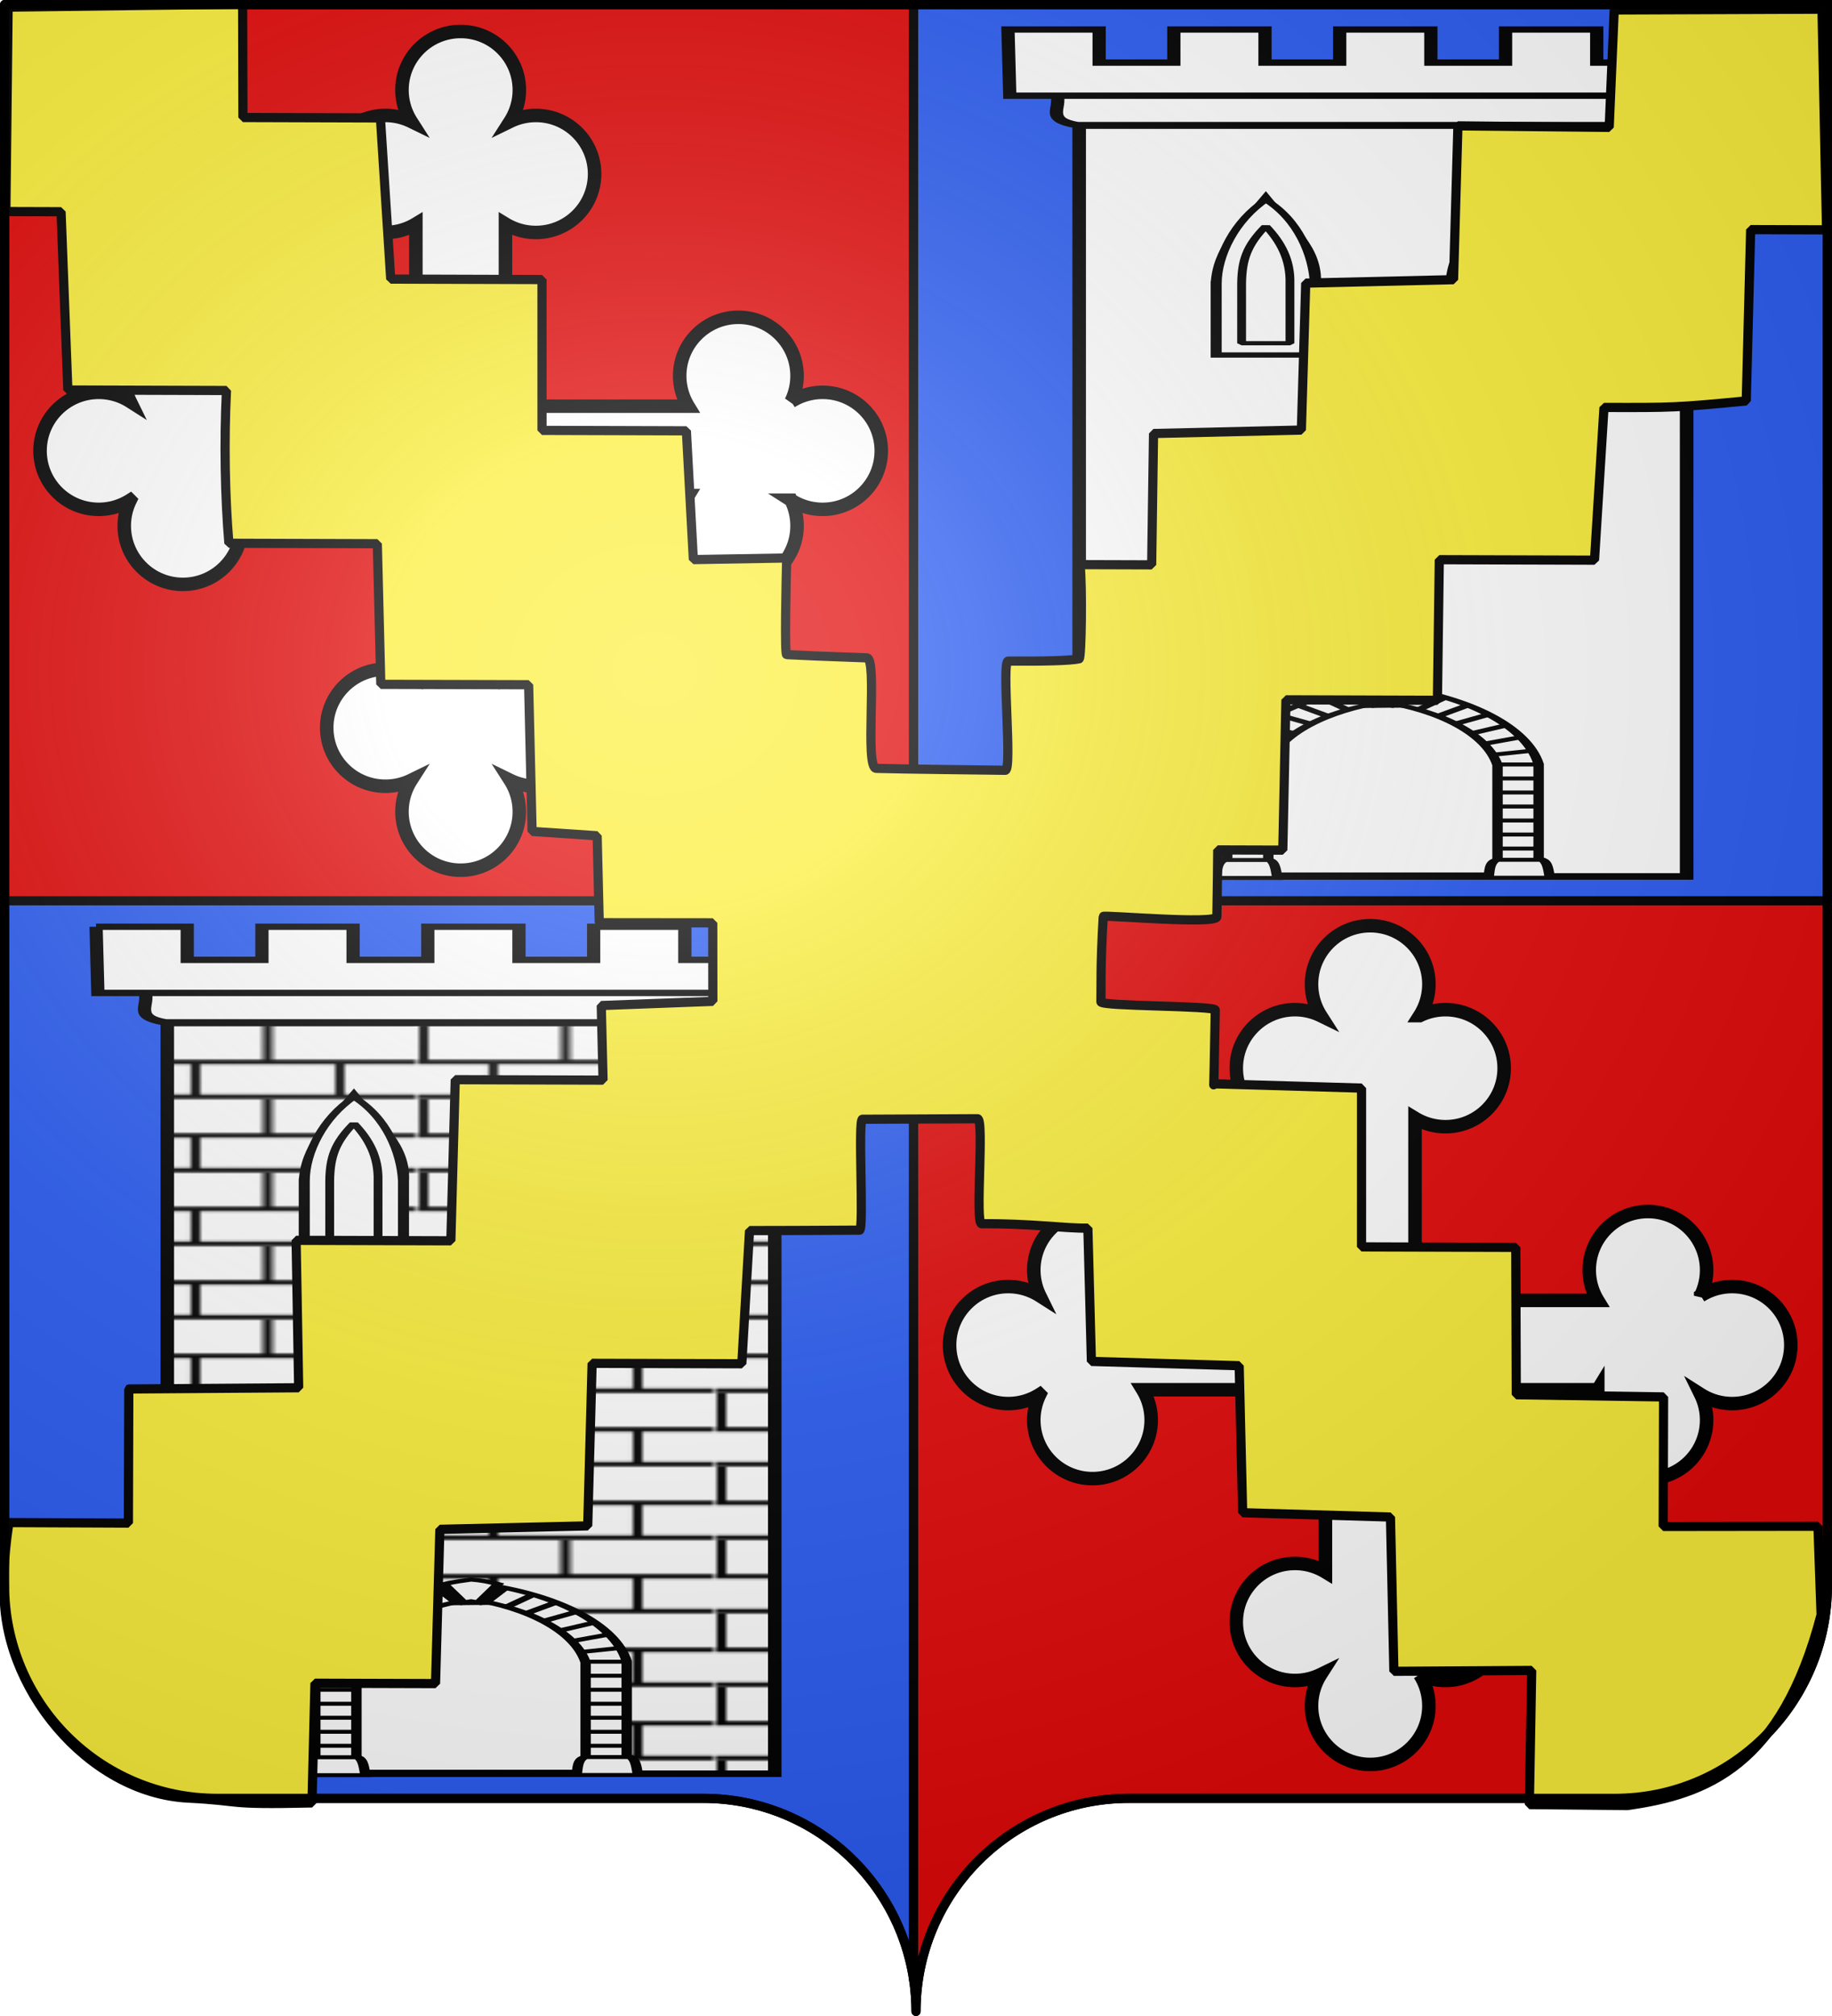 <svg xmlns="http://www.w3.org/2000/svg" xmlns:xlink="http://www.w3.org/1999/xlink" height="660" width="600" version="1.0"><defs><pattern patternTransform="translate(706.076 -110.317)" id="i" xlink:href="#g"/><pattern patternTransform="translate(706.076 -110.317)" id="r" xlink:href="#n"/><pattern patternTransform="translate(706.076 -110.317)" id="p" xlink:href="#m"/><pattern patternTransform="translate(706.076 -110.317)" id="o" xlink:href="#l"/><pattern id="g" patternTransform="translate(706.076 -110.317)" height="32.822" width="63.433" patternUnits="userSpaceOnUse"><path style="fill:none;fill-opacity:1;fill-rule:evenodd;stroke:#000;stroke-width:2;stroke-linecap:square;stroke-linejoin:miter;stroke-miterlimit:4;stroke-dasharray:none;stroke-opacity:1;display:inline" d="M1 16.188V1m45.974 15.188v15.634H15.96V16.188M31.467 1v15.188M1 31.822h61.433M1 16.188h61.433"/></pattern><pattern patternTransform="translate(706.076 -110.317)" id="n" xlink:href="#k"/><pattern patternTransform="translate(1455.798 -99.233)" id="k" xlink:href="#j"/><pattern patternTransform="translate(706.076 -110.317)" id="h" xlink:href="#g"/><pattern patternTransform="translate(1455.798 -99.233)" id="l" xlink:href="#i"/><pattern patternTransform="translate(706.076 -110.317)" id="j" xlink:href="#g"/><pattern patternTransform="translate(1455.798 -99.233)" id="m" xlink:href="#h"/><linearGradient id="b"><stop style="stop-color:white;stop-opacity:0" offset="0"/><stop style="stop-color:black;stop-opacity:.646" offset="1"/></linearGradient><linearGradient id="c"><stop offset="0" style="stop-color:#fff;stop-opacity:1"/><stop offset="1" style="stop-color:#fff;stop-opacity:1"/></linearGradient><linearGradient id="a"><stop style="stop-color:white;stop-opacity:.314" offset="0"/><stop offset=".19" style="stop-color:white;stop-opacity:.251"/><stop style="stop-color:#6b6b6b;stop-opacity:.125" offset=".6"/><stop style="stop-color:black;stop-opacity:.125" offset="1"/></linearGradient><g id="f"><use height="540" width="810" transform="rotate(72)" xlink:href="#e"/><use height="540" width="810" transform="rotate(144)" xlink:href="#e"/></g><g id="e"><path transform="rotate(18 3.157 -.5)" d="M0 0v1h.5L0 0z" id="d"/><use height="540" width="810" transform="scale(-1 1)" xlink:href="#d"/></g><radialGradient xlink:href="#a" id="t" gradientUnits="userSpaceOnUse" gradientTransform="matrix(1.551 0 0 1.35 -227.894 -51.264)" cx="285.186" cy="200.448" fx="285.186" fy="200.448" r="300"/></defs><path style="fill:#2b5df2;fill-opacity:1;fill-rule:nonzero;stroke:#000;stroke-width:3;stroke-linecap:round;stroke-linejoin:round;stroke-miterlimit:4;stroke-dashoffset:0;stroke-opacity:1" d="M1.5 294.906V519c0 38.504 31.21 69.75 69.656 69.75h159.188c34.928 0 63.868 25.784 68.875 59.375V294.906H1.5z"/><path style="fill:#e20909;fill-opacity:1;fill-rule:nonzero;stroke:#000;stroke-width:3;stroke-linecap:round;stroke-linejoin:round;stroke-miterlimit:4;stroke-dashoffset:0;stroke-opacity:1;stroke-dasharray:none" d="M299.219 294.906v353.219c.504 3.384.781 6.851.781 10.375 0-38.504 31.21-69.75 69.656-69.75h159.188c38.447 0 69.656-31.246 69.656-69.75V294.906H299.219z"/><path style="fill:#e20909;fill-opacity:1;fill-rule:nonzero;stroke:#000;stroke-width:3;stroke-linecap:round;stroke-linejoin:round;stroke-miterlimit:4;stroke-dashoffset:0;stroke-opacity:1" d="M1.5 1.5v293.406h297.719V1.5H1.5z"/><path style="fill:#2b5df2;fill-rule:evenodd;stroke:#000;stroke-width:3;stroke-linecap:butt;stroke-linejoin:miter;stroke-opacity:1" d="M299.219 1.5v293.406H598.5V1.5H299.219z"/><g id="q" style="fill:#fff"><g style="display:inline;fill:#fff"><path d="M380.308 492.164c-2.57 0-4.964.748-6.982 2.034a12.963 12.963 0 0 0 1.317-5.712c0-7.19-5.83-13.02-13.02-13.02-7.191 0-13.02 5.83-13.02 13.02 0 2.475.69 4.789 1.89 6.76h-40.554v-40.554a12.958 12.958 0 0 0 6.759 1.89c7.191 0 13.02-5.83 13.02-13.02 0-7.191-5.829-13.02-13.02-13.02-2.049 0-3.987.474-5.711 1.317a12.954 12.954 0 0 0 2.033-6.983c0-7.19-5.829-13.02-13.02-13.02-7.19 0-13.02 5.83-13.02 13.02 0 2.57.748 4.965 2.033 6.983a12.97 12.97 0 0 0-5.71-1.318c-7.192 0-13.021 5.83-13.021 13.02 0 7.191 5.83 13.02 13.02 13.02 2.475 0 4.789-.69 6.759-1.889v40.553h-40.553a12.958 12.958 0 0 0 1.89-6.759c0-7.19-5.83-13.02-13.02-13.02-7.192 0-13.021 5.83-13.021 13.02 0 2.05.475 3.987 1.318 5.712a12.954 12.954 0 0 0-6.983-2.034c-7.191 0-13.02 5.83-13.02 13.02 0 7.191 5.829 13.02 13.02 13.02 2.57 0 4.964-.747 6.982-2.033a12.97 12.97 0 0 0-1.317 5.711c0 7.19 5.83 13.02 13.02 13.02 7.191 0 13.02-5.83 13.02-13.02 0-2.475-.69-4.788-1.89-6.759h40.554v40.553a12.958 12.958 0 0 0-6.759-1.89c-7.19 0-13.02 5.83-13.02 13.021 0 7.191 5.83 13.02 13.02 13.02 2.05 0 3.987-.474 5.711-1.317a12.954 12.954 0 0 0-2.033 6.983c0 7.19 5.83 13.02 13.02 13.02 7.191 0 13.02-5.83 13.02-13.02 0-2.57-.748-4.965-2.033-6.983a12.966 12.966 0 0 0 5.71 1.317c7.192 0 13.021-5.829 13.021-13.02 0-7.19-5.829-13.02-13.02-13.02-2.475 0-4.789.69-6.759 1.89v-40.554h40.553a12.958 12.958 0 0 0-1.89 6.759c0 7.19 5.83 13.02 13.02 13.02 7.192 0 13.021-5.83 13.021-13.02 0-2.049-.474-3.986-1.317-5.711a12.954 12.954 0 0 0 6.982 2.034c7.192 0 13.02-5.83 13.02-13.02 0-7.192-5.828-13.021-13.02-13.021z" style="fill:#fff;fill-opacity:1;stroke:#000;stroke-width:3;stroke-miterlimit:4;stroke-dasharray:none;stroke-opacity:1;display:inline" transform="matrix(1.476 0 0 1.471 -291.93 -595.527)"/></g></g><use xlink:href="#q" transform="translate(297.89 292.754)" width="600" height="660"/><g transform="translate(-253.718 -15.241)"><g id="s"><path d="M206.516 456.527V119.274H75.971v337.253h130.545z" style="fill:#fff;fill-opacity:1;stroke:#000;stroke-width:2.846;stroke-miterlimit:4;stroke-dasharray:none;stroke-opacity:1" transform="matrix(1.524 0 0 .729 192.722 263.128)"/><path style="fill:url(#r);fill-opacity:1;stroke:#000;stroke-width:2.846;stroke-miterlimit:4;stroke-dasharray:none;stroke-opacity:1" d="M206.516 456.527V119.274H75.971v337.253h130.545z" transform="matrix(1.524 0 0 .729 192.722 263.128)"/><path d="M71.21 105.534h141.18c-.217 7.76 1.57 10.93-6.192 13.545H75.467c-6.925-2.522-3.337-7.37-4.258-13.545z" style="fill:#fff;fill-opacity:1;stroke:#000;stroke-width:2.846;stroke-miterlimit:4;stroke-dasharray:none;stroke-opacity:1" transform="matrix(1.524 0 0 .729 192.722 263.128)"/><path d="m60.669 76.148.39 29.733h161.396l.381-29.733h-19.59v14.87h-16.054v-14.87h-19.59v14.87h-16.054v-14.87h-19.591v14.87h-16.053v-14.87H96.313v14.87H80.26v-14.87H60.669z" style="fill:#fff;fill-opacity:1;stroke:#000;stroke-width:2.846;stroke-miterlimit:4;stroke-dasharray:none;stroke-opacity:1" transform="matrix(1.524 0 0 .729 192.722 263.128)"/><path style="fill:#fff;fill-opacity:1;fill-rule:evenodd;stroke:#000;stroke-width:2;stroke-linecap:butt;stroke-linejoin:miter;stroke-miterlimit:4;stroke-opacity:1" d="M140.326 379.779c11.906-.31 28.371-.612 28.371 27.54v48.404h-55.494v-46.735c-1.897-30.076 15.217-28.9 27.123-29.21z" transform="matrix(1.524 0 0 .729 192.722 263.128)"/><g style="fill:#fff;stroke:#000;stroke-width:3.044;stroke-miterlimit:4;stroke-dasharray:none;stroke-opacity:1"><path d="M104.029-164.904h6v-87.065l-.062-.375c-3.536-28.03-20.028-51.335-43.282-59.312l-1.937-.656-1.969.656c-23.088 7.92-39.94 30.922-43.625 58.781l-.031.406V-164.904h6m6 0v-86.69c3.137-22.938 16.675-41.048 33.625-47.844 17.035 6.855 30.297 25.176 33.281 48.438v86.096" style="fill:#fff;fill-opacity:1;stroke:#000;stroke-width:3.044;stroke-miterlimit:4;stroke-dasharray:none;stroke-opacity:1" transform="matrix(1.122 0 0 .427 335.524 666.69)"/><path d="M19.162-176.404H31.51m-12.347-10.743H31.51M19.162-197.89H31.51m-12.347-10.743H31.51m-12.347-10.743H31.51m-12.347-10.743H31.51m-12.347-10.743H31.51m-12.347-10.743H31.51m-10.803-10.662 11.224 3.086m-7.857-13.468 11.224 5.33m-6.735-14.31 10.102 6.174m-4.77-14.31 9.54 7.014m-3.367-14.03 8.418 8.137m-1.964-14.31 7.576 9.26m.561-14.591 5.331 10.662m50 121.219H97.643m12.346-10.743H97.643m12.346-10.743H97.643m12.346-10.743H97.643m12.346-10.743H97.643m12.346-10.743H97.643m12.346-10.743H97.643m12.346-10.743H97.643m10.803-10.662-11.224 3.086m7.857-13.468-11.224 5.33m6.734-14.31-10.101 6.174m4.77-14.31-9.54 7.014m3.367-14.03-8.418 8.137m1.964-14.31-7.576 9.26m-.561-14.591-5.332 10.662" style="fill:#fff;fill-rule:evenodd;stroke:#000;stroke-width:3.044;stroke-linecap:butt;stroke-linejoin:miter;stroke-miterlimit:4;stroke-dasharray:none;stroke-opacity:1" transform="matrix(1.122 0 0 .427 335.524 666.69)"/><g style="fill:#fff;stroke:#000;stroke-width:3.044;stroke-miterlimit:4;stroke-dasharray:none;stroke-opacity:1"><path d="M15.822-164.62H33.78c-.45-4.736-.478-11.663-2.245-13.749H18.347c-2.466 1.74-2.104 9.307-2.525 13.75zM95.372-164.76h17.958c-.45-4.737-.479-11.664-2.245-13.749H97.897c-2.467 1.74-2.105 9.307-2.525 13.75z" style="fill:#fff;fill-opacity:1;fill-rule:evenodd;stroke:#000;stroke-width:3.044;stroke-linecap:butt;stroke-linejoin:miter;stroke-miterlimit:4;stroke-dasharray:none;stroke-opacity:1" transform="matrix(1.122 0 0 .427 335.524 666.69)"/></g><path d="m62.331-296.921 2.245-.982 2.245.982 5.612-14.17c-2.031-1.464-4.343-2.786-7.857-3.508-2.619.953-5.238 1.833-7.857 3.508l5.612 14.17z" style="fill:#fff;fill-opacity:1;fill-rule:evenodd;stroke:#000;stroke-width:3.044;stroke-linecap:butt;stroke-linejoin:miter;stroke-miterlimit:4;stroke-dasharray:none;stroke-opacity:1" transform="matrix(1.122 0 0 .427 335.524 666.69)"/></g><g style="fill:#fff;fill-opacity:1;stroke:#000;stroke-opacity:1"><g style="fill:#fff;fill-opacity:1;stroke:#000;stroke-width:.737;stroke-opacity:1"><g style="fill:#fff;fill-opacity:1;stroke:#000;stroke-width:2.212;stroke-miterlimit:4;stroke-dasharray:none;stroke-opacity:1"><g style="fill:#fff;fill-opacity:1;stroke:#000;stroke-width:1.418;stroke-miterlimit:4;stroke-dasharray:none;stroke-opacity:1"><path d="M-247.78 20.553v15.69h10.394v-15.69c.25-8.225-2.834-12.876-5.197-18.924-2.397 5.976-5.026 10.846-5.197 18.924z" style="fill:#fff;fill-opacity:1;stroke:#000;stroke-width:1.418;stroke-miterlimit:4;stroke-dasharray:none;stroke-opacity:1" transform="matrix(3.057 0 0 1.463 1111.193 372.01)"/><path style="fill:#fff;fill-opacity:1;stroke:#000;stroke-width:.945;stroke-linejoin:bevel;stroke-miterlimit:4;stroke-dasharray:none;stroke-opacity:1" d="M-247.78 20.364v15.88h10.394v-15.88c-.16-6.245-1.695-14.272-5.197-18.735-3.326 4.651-5.197 12.539-5.197 18.735zm2.607 0c.036-5.216.54-8.518 2.59-12.856 1.608 3.512 2.658 7.542 2.59 12.856v13.365h-5.18V20.364z" transform="matrix(3.057 0 0 1.463 1111.193 372.01)"/></g></g></g><g style="fill:#fff;fill-opacity:1;stroke:#000;stroke-width:.737;stroke-opacity:1"><g style="fill:#fff;fill-opacity:1;stroke:#000;stroke-width:2.212;stroke-miterlimit:4;stroke-dasharray:none;stroke-opacity:1"><g style="fill:#fff;fill-opacity:1;stroke:#000;stroke-width:1.418;stroke-miterlimit:4;stroke-dasharray:none;stroke-opacity:1"><path d="M-247.78 20.553v15.69h10.394v-15.69c.25-8.225-2.834-12.876-5.197-18.924-2.397 5.976-5.026 10.846-5.197 18.924z" style="fill:#fff;fill-opacity:1;stroke:#000;stroke-width:1.418;stroke-miterlimit:4;stroke-dasharray:none;stroke-opacity:1" transform="matrix(3.057 0 0 1.463 1188.08 372.01)"/><path style="fill:#fff;fill-opacity:1;stroke:#000;stroke-width:.945;stroke-linejoin:bevel;stroke-miterlimit:4;stroke-dasharray:none;stroke-opacity:1" d="M-247.78 20.364v15.88h10.394v-15.88c-.16-6.245-1.695-14.272-5.197-18.735-3.326 4.651-5.197 12.539-5.197 18.735zm2.607 0c.036-5.216.54-8.518 2.59-12.856 1.608 3.512 2.658 7.542 2.59 12.856v13.365h-5.18V20.364z" transform="matrix(3.057 0 0 1.463 1188.08 372.01)"/></g></g></g></g></g><use xlink:href="#s" transform="translate(298.66 -293.743)" width="600" height="660"/><g style="fill:#fcef3c"><g style="display:inline;fill:#fcef3c"><g style="fill:#fcef3c"><g style="display:inline;fill:#fcef3c"><g style="fill:#fcef3c"><g style="fill:#fcef3c"><g style="fill:#fcef3c;display:inline"><g style="fill:#fcef3c"><g style="fill:#fcef3c;display:inline"><g style="fill:#fcef3c"><path d="m108.012 919.934-55.795-.564.986-48.262H2.374l-1.285-52.75h-48.558l.666-24.42-36.647-1.478.108-25.699 37.28.073.776-28.465 21.372-1.363 1.284-48.021 48.559.017 1.284-46.03h48.759c1.314-15.247 1.732-32.77.948-50.01h52.099l2.412-58.363h18.125l-.532-66.927-77.032-1.202-.212 37.105H26.615l-3.546 52.75h-49.691l-.152 49.385H-74.2l-2.417 42.15-30.655-.622c.184 8.504.613 31.597-.085 31.636-3.292.185-13.599.592-26.337.983-3.624.111.72 36.056-3.192 36.159-9.353.246-33.461.414-42.414.508-2.37.025 1.393-35.753-.82-35.745-11.464.038-20.48-.175-23.332-.832-.757-.175-.998-23.93-.198-30.823h-23.526l-.484-43-48.558-1.274-1.285-48.11-48.559-1.274-1.28-50.36-49.696.354-1.537-38.447-68.255-.463-1.704 72.233h24.922l1.28 56.088c23.07 2.275 24.35 2.275 46.723 2.275l2.973 50.01h50.976l.484 46.03h49.76l.883 49.205h21.372c0 3.658.09 11.983.216 21.864.034 2.638 37.298-.549 37.33.019.909 16.257.591 22.146.678 27.952.023 1.535-37.596 1.105-37.574 2.584.231 15.052.435 26.693.435 24.136l-48.559 1.273-.152 51.979h-50.668l-.308 48.261-48.393.564v42.403l-50.84-.214-1.116 28.985c12.801 49.481 37.323 58.918 63.518 62.637l32.137-.223-.645-43.914 45.263.424 1.28-50.506 48.56-1.273 1.284-48.11 48.548-1.273 1.295-43.623c7.745.142 18.644-1.518 34.902-1.337 2.259.025-.863-34.4 1.447-34.375 8.287.09 29.672.21 37.81.287 1.55.014-.687 36.289.832 36.303 15.618.141 29.26.241 36.14.251l2.413 43.61h49.171l1.285 53.223 48.559 1.272 1.28 50.506h39.607l.855 39.189c29.28.771 22.067-.585 40.67-1.454 33.1-1.545 61.866-36.565 60.604-69.083-.058-1.49.67-6.605-1.44-20.939l-39.25.05v-43.905z" style="opacity:1;fill:#fcef3c;fill-opacity:1;fill-rule:nonzero;stroke:#000;stroke-width:3.014;stroke-linecap:round;stroke-linejoin:bevel;stroke-miterlimit:4;stroke-dasharray:none;stroke-dashoffset:0;stroke-opacity:1" transform="matrix(-.997 -.003 -.003 1 406.355 -449.645)"/></g></g></g></g></g></g></g></g></g></g></g><path style="fill:url(#t);fill-opacity:1;fill-rule:evenodd;stroke:none;stroke-width:3;stroke-linecap:butt;stroke-linejoin:miter;stroke-miterlimit:4;stroke-dasharray:none;stroke-opacity:1" d="M1.5 1.5V518.99c0 38.505 31.203 69.755 69.65 69.755h159.2c38.447 0 69.65 31.25 69.65 69.754 0-38.504 31.203-69.754 69.65-69.754h159.2c38.447 0 69.65-31.25 69.65-69.755V1.5H1.5z"/><path style="fill:none;fill-opacity:1;fill-rule:nonzero;stroke:#000;stroke-width:3;stroke-linecap:round;stroke-linejoin:round;stroke-miterlimit:4;stroke-dasharray:none;stroke-dashoffset:0;stroke-opacity:1" d="M300 658.5c0-38.504 31.203-69.754 69.65-69.754h159.2c38.447 0 69.65-31.25 69.65-69.753V1.5H1.5v517.493c0 38.504 31.203 69.753 69.65 69.753h159.2c38.447 0 69.65 31.25 69.65 69.754z"/></svg>